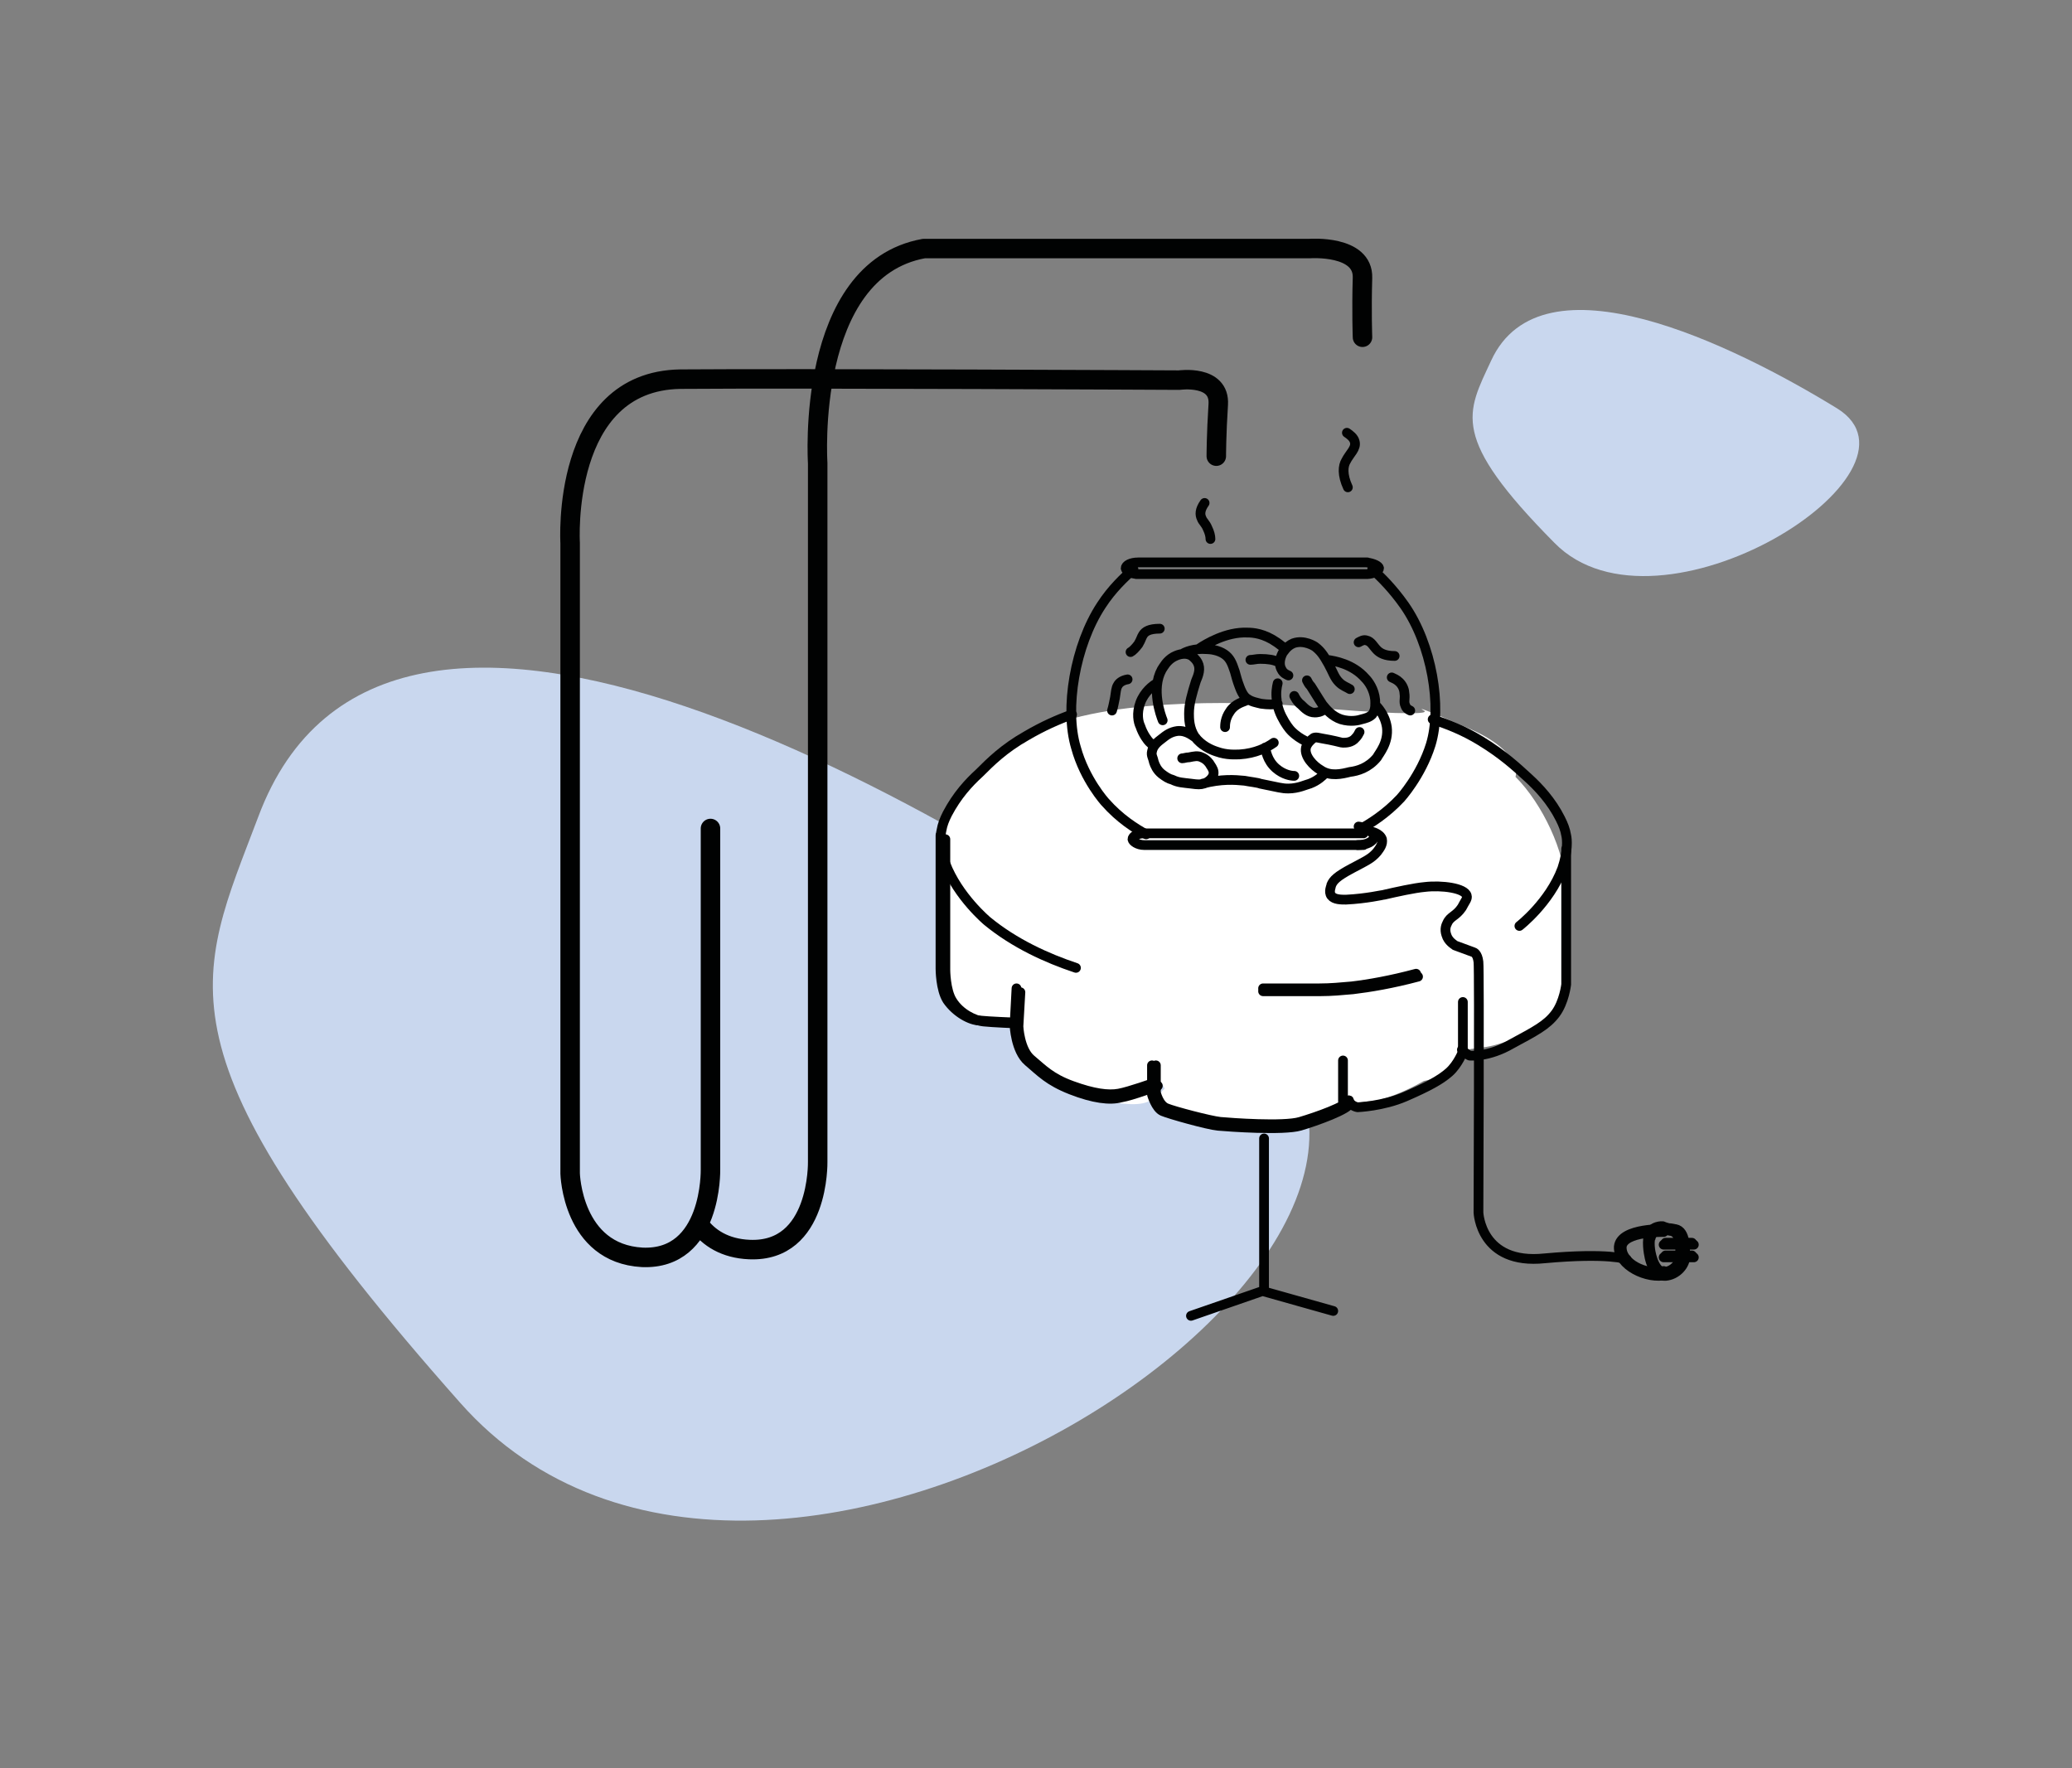 <?xml version="1.0" encoding="utf-8"?>
<!-- Generator: Adobe Illustrator 24.3.0, SVG Export Plug-In . SVG Version: 6.00 Build 0)  -->
<svg version="1.1" id="Calque_1" xmlns="http://www.w3.org/2000/svg" xmlns:xlink="http://www.w3.org/1999/xlink" x="0px" y="0px"
	 viewBox="0 0 212.6 181.4" style="enable-background:new 0 0 212.6 181.4;" xml:space="preserve">
<rect x="0" y="0" width="212.6" height="181.4" fill="#808080" stroke="none"/>
<style type="text/css">
	.st0{opacity:0.8;fill:#DBE7DB;}
	.st1{fill:none;stroke:#FFFFFF;stroke-linecap:round;stroke-linejoin:round;stroke-miterlimit:10;}
	.st2{fill:#FFFFFF;stroke:#FFFFFF;stroke-width:0;stroke-miterlimit:10;}
	.st3{fill:none;stroke:#FFFFFF;stroke-width:2;stroke-linecap:round;stroke-miterlimit:10;}
	.st4{fill:none;stroke:#FFFFFF;stroke-linecap:round;stroke-miterlimit:10;}
	.st5{fill:#010202;stroke:#FFFFFF;stroke-width:0;stroke-miterlimit:10;}
	.st6{fill:#FFFFFF;}
	.st7{fill:none;stroke:#010202;stroke-linecap:round;stroke-linejoin:round;stroke-miterlimit:10;}
	.st8{fill:none;stroke:#010202;stroke-miterlimit:10;}
	.st9{fill:none;stroke:#010202;stroke-width:2;stroke-linecap:round;stroke-linejoin:round;stroke-miterlimit:10;}
	.st10{fill-rule:evenodd;clip-rule:evenodd;fill:#E5CCE3;}
	.st11{fill-rule:evenodd;clip-rule:evenodd;fill:#FFFFFF;}
	
		.st12{fill-rule:evenodd;clip-rule:evenodd;fill:none;stroke:#010202;stroke-linecap:round;stroke-linejoin:round;stroke-miterlimit:10;}
	.st13{fill:#C9D7EE;}
</style>
<g>
	<path class="st0" d="M533.9,139.6c-13.9-10.6,10.2-29.7,25-39.3s27,31.2,5.6,39.3C543.1,147.8,540.5,144.6,533.9,139.6"/>
	<path class="st0" d="M454,40.8c28.4,13.8,71.4,12.2,63.5,26.3c-7.9,14.1-37.4,26.4-21.1,39.5c16.2,13.1,5.6,29.2-28.2,28.2
		s-34.4,26.5-41.8-6.4S444.6,36.2,454,40.8"/>
</g>
<g>
	<polygon class="st1" points="-313.4,51.8 -309,49.3 -306.8,53.8 -311.1,56.1 	"/>
	<path class="st1" d="M-309,49.3l4.7-8.5c0,0-1.9,11.4,6.1,12.1l-8.7,0.9"/>
	<path class="st1" d="M-304.2,40.8c0,0,8,2.5,6.1,12.1"/>
	<path class="st2" d="M-303.8,46.8c0,0,1.2,4.3,1.7,3.4c1.8-3.1-1.8-3.7-1.8-3.7"/>
	<path class="st1" d="M-303.8,46.8c0,0,1.2,4.3,1.7,3.4c1.8-3.1-1.8-3.7-1.8-3.7"/>
	<line class="st1" x1="-292.8" y1="39.7" x2="-288.3" y2="36"/>
	<line class="st1" x1="-291.1" y1="45" x2="-285.4" y2="44.4"/>
	<line class="st1" x1="-291.8" y1="49.9" x2="-284.7" y2="51.7"/>
	<path class="st3" d="M-326.9,95.2v17.1c0,0,0.1,4.6-3.9,4.4c-4.1-0.2-4.2-4.2-4.2-4.2V77.7c0,0-0.2-7.6-3.4-7.6
		c-3.2,0-5.5,3.5-5.3,7.2c0.2,3.7,0,13.9,0,13.9s1,2.1,2.6,3"/>
	<path class="st3" d="M-326.9,95.2v17.3c0,0,0.1,4,4.2,4.2c4.1,0.2,3.9-4.4,3.9-4.4v-35c0,0-0.7-9.7,6.2-10.8l7.1-2.1
		c0,0,7.6-1.8,2.4-5.2c-5.2-3.4-5.8-3.9-5.8-3.9"/>
	<path class="st4" d="M-196.8,137.4V153c0,0-0.1,4.2,3.6,4c3.7-0.2,3.8-3.8,3.8-3.8v-31.8c0,0,0.2-6.9,3.1-6.9c2.9,0,5,3.2,4.9,6.6
		c-0.2,3.4,0,12.7,0,12.7s-0.9,1.9-2.4,2.7"/>
	<path class="st4" d="M-196.8,137.4v15.8c0,0-0.1,3.7-3.8,3.8c-3.7,0.2-3.6-4-3.6-4v-32c0,0,0.7-8.8-5.6-9.8c0,0-15.2-3.6-8.8-9.9
		l6.4-6.4"/>
	
		<rect x="-159.4" y="50.4" transform="matrix(0.166 -0.986 0.986 0.166 -186.522 -101.871)" class="st1" width="11.8" height="18"/>
	
		<rect x="-159.1" y="56.3" transform="matrix(0.166 -0.986 0.986 0.166 -186.505 -101.882)" class="st2" width="11.2" height="6.2"/>
	
		<rect x="-159.1" y="56.3" transform="matrix(0.166 -0.986 0.986 0.166 -186.505 -101.882)" class="st1" width="11.2" height="6.2"/>
	
		<rect x="-166.4" y="6.4" transform="matrix(0.978 -0.211 0.211 0.978 -5.48 -34.195)" class="st1" width="6.8" height="4.5"/>
	
		<rect x="-166.2" y="8.6" transform="matrix(0.978 -0.211 0.211 0.978 -5.699 -34.102)" class="st2" width="6.8" height="2.2"/>
	
		<rect x="-166.2" y="8.6" transform="matrix(0.978 -0.211 0.211 0.978 -5.699 -34.102)" class="st1" width="6.8" height="2.2"/>
	
		<rect x="-220.1" y="45.9" transform="matrix(0.312 -0.95 0.95 0.312 -200.115 -164.183)" class="st1" width="13.4" height="20.4"/>
	
		<rect x="-215.7" y="45.9" transform="matrix(0.312 -0.95 0.95 0.312 -200.139 -164.185)" class="st2" width="4.6" height="20.4"/>
	
		<rect x="-215.7" y="45.9" transform="matrix(0.312 -0.95 0.95 0.312 -200.139 -164.185)" class="st1" width="4.6" height="20.4"/>
	
		<rect x="-197.8" y="10" transform="matrix(0.39 -0.921 0.921 0.39 -133.085 -168.688)" class="st1" width="8" height="12.2"/>
	
		<rect x="-193.8" y="15.7" transform="matrix(0.39 -0.921 0.921 0.39 -132.205 -164.204)" class="st2" width="7.6" height="3.9"/>
	
		<rect x="-193.8" y="15.7" transform="matrix(0.39 -0.921 0.921 0.39 -132.205 -164.204)" class="st1" width="7.6" height="3.9"/>
	
		<rect x="-201.3" y="12.6" transform="matrix(0.39 -0.921 0.921 0.39 -133.856 -172.972)" class="st2" width="7.6" height="3.9"/>
	
		<rect x="-201.3" y="12.6" transform="matrix(0.39 -0.921 0.921 0.39 -133.856 -172.972)" class="st1" width="7.6" height="3.9"/>
	
		<rect x="-234.5" y="75.9" transform="matrix(0.992 -0.128 0.128 0.992 -12.439 -28.066)" class="st1" width="20.4" height="13.4"/>
	
		<rect x="-235.1" y="76" transform="matrix(0.992 -0.128 0.128 0.992 -11.846 -28.174)" class="st2" width="20.4" height="4.1"/>
	
		<rect x="-235.1" y="76" transform="matrix(0.992 -0.128 0.128 0.992 -11.846 -28.174)" class="st1" width="20.4" height="4.1"/>
	
		<rect x="-233.9" y="85.1" transform="matrix(0.992 -0.128 0.128 0.992 -13.021 -27.957)" class="st2" width="20.4" height="4.2"/>
	
		<rect x="-233.9" y="85.1" transform="matrix(0.992 -0.128 0.128 0.992 -13.021 -27.957)" class="st1" width="20.4" height="4.2"/>
	<rect x="-270.9" y="119.1" class="st1" width="20.4" height="13.4"/>
	<rect x="-260.7" y="119.4" class="st2" width="9.8" height="12.7"/>
	<rect x="-260.7" y="119.4" class="st1" width="9.8" height="12.7"/>
	
		<rect x="-221.6" y="22.6" transform="matrix(0.995 -0.105 0.105 0.995 -4.052 -22.519)" class="st2" width="9.5" height="9.5"/>
	
		<rect x="-221.6" y="22.6" transform="matrix(0.995 -0.105 0.105 0.995 -4.052 -22.519)" class="st1" width="9.5" height="9.5"/>
	<polygon class="st2" points="-254.2,106.1 -237.1,105 -243.3,92.9 	"/>
	<polygon class="st1" points="-254.2,106.1 -237.1,105 -243.3,92.9 	"/>
	<line class="st5" x1="-213.4" y1="87.5" x2="-212.4" y2="94.9"/>
	<line class="st1" x1="-213.4" y1="87.5" x2="-212.4" y2="94.9"/>
	<line class="st5" x1="-211.7" y1="30.7" x2="-211.2" y2="35.5"/>
	<line class="st1" x1="-211.7" y1="30.7" x2="-211.2" y2="35.5"/>
	<path class="st4" d="M-162.3,106.4v12.2c0,0,0.1,3.2-3.7,3.1c-3.8-0.1-3.9-3-3.9-3V93.9c0,0-0.2-5.4-3.1-5.4s-5.1,2.5-4.9,5.1
		s0,9.9,0,9.9s0.9,1.5,2.4,2.1"/>
	<path class="st4" d="M-162.3,106.4v12.3c0,0,0.1,2.9,3.9,3c3.8,0.1,3.7-3.1,3.7-3.1V93.6c0,0-0.7-6.9,5.7-7.7c0,0,15.4-2.8,9-7.7
		l-6.5-4.9"/>
	<line class="st5" x1="-145.6" y1="66.7" x2="-146.7" y2="73.3"/>
	<line class="st1" x1="-145.6" y1="66.7" x2="-146.7" y2="73.3"/>
	<path class="st4" d="M-191.3,54.6v10.2c0,0-0.1,2.7,2,2.6c2.1-0.1,2.1-2.5,2.1-2.5V44.2c0,0,0.1-4.5,1.7-4.5c1.6,0,2.8,2.1,2.7,4.3
		c-0.1,2.2,0,8.2,0,8.2s-0.5,1.2-1.3,1.8"/>
	<path class="st4" d="M-191.3,54.6v10.3c0,0-0.1,2.4-2.3,2.5c-2.2,0.1-2.1-2.6-2.1-2.6V44c0,0-0.3-7.3-3.4-6.4L-206,40
		c-0.6,0.2-1.3,0.3-1.9,0.1c-0.8-0.2-1.7-0.7-2.2-2.1l-1.1-2.7"/>
	<line class="st5" x1="-250.5" y1="132.1" x2="-250.5" y2="139.7"/>
	<line class="st1" x1="-250.5" y1="132.1" x2="-250.5" y2="139.7"/>
	<path class="st4" d="M-223.2,153.4v9.3c0,0-0.1,2.5,3.4,2.4c3.5-0.1,3.6-2.3,3.6-2.3v-19c0,0,0.2-4.1,2.9-4.1
		c2.7,0,4.8,1.9,4.6,3.9c-0.2,2,0,7.6,0,7.6s-0.9,1.1-2.2,1.6"/>
	<path class="st4" d="M-223.2,153.4v9.4c0,0-0.1,2.2-3.6,2.3c-3.5,0.1-3.4-2.4-3.4-2.4l0-19.1c0,0,0.2-1.4-0.5-2.8
		c-1-2.1-5.3-2.8-7.7-1.2l-6,3.9c-0.9,0.6-1.9,1-3.1,1.2c-1.4,0.3-3,0.3-3-1.2V140"/>
	<line class="st5" x1="-205.8" y1="65.6" x2="-208.2" y2="72.8"/>
	<line class="st1" x1="-205.8" y1="65.6" x2="-208.2" y2="72.8"/>
	<line class="st5" x1="-159.2" y1="10.3" x2="-158.5" y2="13.5"/>
	<line class="st1" x1="-159.2" y1="10.3" x2="-158.5" y2="13.5"/>
	<path class="st4" d="M-171.4,26v6.7c0,0,0,1.8-1.3,1.7c-1.4-0.1-1.4-1.7-1.4-1.7V19c0,0-0.1-3-1.1-3s-1.8,1.4-1.8,2.8
		c0.1,1.5,0,5.5,0,5.5s0.3,0.8,0.9,1.2"/>
	<path class="st4" d="M-171.4,26v6.8c0,0,0,1.6,1.5,1.7c1.5,0.1,1.4-1.7,1.4-1.7V18.9c0,0,0.2-4.9,2.2-4.2l4.6,1.6
		c0.4,0.1,0.9,0.2,1.3,0.1c0.5-0.1,1.1-0.5,1.5-1.4l0.7-1.8"/>
	<line class="st5" x1="-189.8" y1="22.1" x2="-191.5" y2="26.3"/>
	<line class="st1" x1="-189.8" y1="22.1" x2="-191.5" y2="26.3"/>
	<line class="st5" x1="-237.1" y1="104.8" x2="-233.6" y2="111.6"/>
	<line class="st1" x1="-237.1" y1="104.8" x2="-233.6" y2="111.6"/>
	
		<rect x="-198.1" y="75.5" transform="matrix(0.211 -0.978 0.978 0.211 -234.153 -121.592)" class="st1" width="11.5" height="17.5"/>
	
		<rect x="-194.7" y="73" transform="matrix(0.211 -0.978 0.978 0.211 -231.334 -123.02)" class="st2" width="5.7" height="17.5"/>
	
		<rect x="-194.7" y="73" transform="matrix(0.211 -0.978 0.978 0.211 -231.334 -123.02)" class="st1" width="5.7" height="17.5"/>
	<line class="st5" x1="-201.8" y1="86.2" x2="-203.5" y2="94.5"/>
	<line class="st1" x1="-201.8" y1="86.2" x2="-203.5" y2="94.5"/>
	
		<rect x="-159.5" y="33.5" transform="matrix(0.211 -0.978 0.978 0.211 -161.149 -121.661)" class="st1" width="7.2" height="11"/>
	
		<rect x="-161.9" y="35.8" transform="matrix(0.211 -0.978 0.978 0.211 -162.653 -124.626)" class="st2" width="6.8" height="5.3"/>
	
		<rect x="-161.9" y="35.8" transform="matrix(0.211 -0.978 0.978 0.211 -162.653 -124.626)" class="st1" width="6.8" height="5.3"/>
	<line class="st5" x1="-162" y1="41.2" x2="-162.9" y2="45.1"/>
	<line class="st1" x1="-162" y1="41.2" x2="-162.9" y2="45.1"/>
	<rect x="-260.9" y="151.2" class="st2" width="5" height="6.5"/>
	<rect x="-260.9" y="151.2" class="st1" width="5" height="6.5"/>
	<path class="st1" d="M-256.4,170c-0.1-0.3,0.4,3.3,0,4.8c-0.1,0.5-0.8,0.8-1.2,0.9c-0.4,0-0.7,0-1.1-0.3c-0.9-0.5-0.7-3-0.7-5.2
		l-0.3-5.4c-0.1-2.6-3.3-2.4-3.3-2.4s-4.1,0.1-5.6,0c-1.5-0.1-1.3-1.7-1.3-1.7v-3.9c0-1.2,2.2-1.1,2.2-1.1s1.7,0.1,3.1,0
		c0,0,0,0,0,0c0.9-0.1,1.5-0.9,1.4-1.8c0-0.4,0-0.9,0.1-1.5c0.1-1.3,2.7-1.2,2.7-1.2h4.5c1.5,0,1.8,2.7,1.9,3.4
		c0,0.2,0.1,0.4,0.1,0.5c0.3,1,1.9,5.4,7.4,5.4c2.2,0,5,2,5.6,4.4c0.7,2.5,0.5,6.3,0.4,8.4c0,0.7-0.1,1.1-0.2,1.5
		c-0.1,0.4-0.5,0.7-1,0.8c-0.4,0-0.8,0-1.3-0.1c-1-0.3-0.7-2.9-0.7-5.1c0-2.2-2.6-1.9-2.6-1.9h-8.4
		C-256.6,168.5-256.4,170-256.4,170"/>
	<path class="st1" d="M-241.9,163.2c0,0,2.7-0.9,2.3-2c-0.4-1.1-2.1-3.3-1-4.1"/>
</g>
<g>
	<path class="st6" d="M486.7,96.6l-5.5,0.5c-3.4-2.3-8.1-5.2-8.1-5.2s-1.3-1-1.9,0.1c-0.3,0.5-0.4,3.2-0.5,6.1h0l-18.1,1.8l28.4,27
		l40.2-4.2L486.7,96.6z"/>
	<path class="st7" d="M515.1,118.3h7.9c3.3,0,3.4-4,3.4-4l0-12.7l0-6.6c0,0,0.3-2.3,2.4-2.4c2.2-0.1,3,1.8,3.1,2.5
		c0.1,0.7,0.7,4.6,0.2,11.5c-0.1,1.3-1.6,2.1-2.7,1.5c-0.6-0.3-1.3-0.7-2.1-1.3c-3.8-3-12-9-13.7-9.4c-1.3-0.3-2.6,1.2-2.6,1.2"/>
	<path class="st7" d="M501.7,124.8l0,6.1c0,0-0.2,3.9,2.6,3.7c2.8-0.2,2.3-4,2.3-4s0-3.3,0-6.3"/>
	<path class="st7" d="M511.6,111.6c0,0-2.3,0-5.2,0.1"/>
	<path class="st7" d="M500.8,107.4c0,0,9-0.2,10.4-0.1c1.4,0.1,1.3-3.3,1.3-3.3l0-6.9l0-4.5c0-1.1,0.1-2.3-0.6-3.1
		c-0.5-0.6-1.8-1-2.6-0.3c-0.4,0.4-0.8,0.9-1.1,2.7c-1,5.6-0.9,9.3-0.9,9.3s0.1,2,1.7,1.8l16.2-3.2c0,0,4.9-1.2,4.9,2.2"/>
	<path class="st7" d="M501.5,129.4c0,0-2,0.6-3.4,0c-1.8-0.7-1.7-4.1-1.7-4.1"/>
	<polyline class="st7" points="470.6,98.2 452.6,100 480.9,127 521.1,122.8 486.7,96.6 	"/>
	<line class="st7" x1="486.7" y1="96.6" x2="481.2" y2="97.2"/>
	<path class="st7" d="M486.2,106.4l12.9,8.2c0.6,0.4,1.1,0.9,1.4,1.5c0.4,0.8,0.5,1.7-1.3,1.8l-13,2.1l-0.7-1l-15-12.8"/>
	<path class="st7" d="M486.2,119.9v-16.3c0,0,0.2-2.8-1.9-4.3c-2.1-1.5-11.3-7.4-11.3-7.4s-1.3-1-1.9,0.1
		c-0.6,1.2-0.7,14.3-0.7,14.3"/>
	<line class="st8" x1="470.5" y1="106.3" x2="486.2" y2="119.9"/>
	<line class="st7" x1="470.5" y1="106.3" x2="486.2" y2="119.9"/>
	<path class="st9" d="M544.7,104.6V115l0,13.3c0,0-0.2,3.9,2.6,3.7c2.8-0.2,2.3-4,2.3-4s0.1-9.6,0.1-11.2V86.2c0,0-0.2-8.6-6-7.5
		L505.5,86c0,0-5.1,0.1-5.2,5.9c-0.1,5.8,0,1.8,0,1.8"/>
	<path class="st9" d="M544.4,126.7c0,0-2,0.6-3.4,0c-1.8-0.7-1.7-4.1-1.7-4.1v-8.7l0.4-26.9v-7.6c0-1.7-0.6-3.4-1.8-4.6
		c-1.7-1.9-4.9-3.8-10.7-2.7l-38.2,7.3c0,0-5.1,0.1-5.2,5.9c-0.1,5.8,0,1.8,0,1.8"/>
	<path class="st7" d="M480.5,40v12.6c0,0,0,0,0,0l-8.4,5.9c0,0,0,0.1,0,0.1h16.1c0.1,0,0.1-0.1,0-0.1l-7.7-5.9"/>
	<path class="st7" d="M482.4,58.5c0,0-1.6,4.5-4.4,0"/>
	<polygon class="st7" points="428.7,141.4 436.2,141.4 439,134.8 426.4,134.8 	"/>
	<polyline class="st7" points="425.9,134.8 425.9,130 439.6,130 439.6,134.6 	"/>
	<line class="st7" x1="432.7" y1="128.4" x2="432.7" y2="119.2"/>
	<path class="st7" d="M431.3,118.5c2.6,1.1,5.4,0.7,6.5-0.4c1.3-1.4,0.7-4.4-2.8-5.9"/>
	<path class="st7" d="M432,119.3c-2.8,0.7-5.1,0.7-5.4,0c-0.3-0.9,1.6-2.9,5.1-4.8"/>
	<path class="st7" d="M436.6,113c1.6-4.1,0.4-6.2-1.2-5.7c-1.4,0.4-3.5,2.6-5,5.2"/>
	<path class="st7" d="M431.6,110.5c-3.5-2.1-6.9-1.7-7.6-0.3c-0.7,1.4,1,4.6,4.8,6.2"/>
</g>
<g>
	<path class="st10" d="M631.8,148.9c-24.6-29.9,7.1-15.9,19.1-32.4c12-16.5,53.5-42.6,88.1-5.1c34.6,37.5,9.8,55.5-25.8,46.5
		C677.6,148.9,656.4,178.8,631.8,148.9z"/>
	<path class="st7" d="M657.5,134h6.6v-2.7h-6.6V134z"/>
	<path class="st7" d="M664.1,131.2l4.2-3.1v3.1l-4.1,2.7"/>
	<path class="st7" d="M657.5,130.8l5.2-2.9h6.2"/>
	<path class="st7" d="M663.1,130l1-4.2"/>
	<path class="st7" d="M663.8,124.7L663.8,124.7"/>
	<path class="st9" d="M691.7,136.2v11.7c0,0-0.1,3.1,2.7,3c2.8-0.1,2.9-2.9,2.9-2.9v-23.9c0,0,0.1-5.2,2.3-5.2
		c2.2,0,3.8,2.4,3.7,4.9c-0.1,2.6,0,9.5,0,9.5s-0.7,1.4-1.8,2"/>
	<path class="st9" d="M691.7,136.2v11.9c0,0-0.1,2.8-2.9,2.9c-2.8,0.1-2.7-3-2.7-3v-24c0,0,0.5-6.6-4.2-7.4h-15.4c0,0-2-0.2-1.9,1
		c0,1.2,0,3.7,0,3.7"/>
	<path class="st11" d="M752.9,109H625.6c-0.1,0-0.2,0-0.4,0c-0.9,0.1-4.9,0.3-4.9-5.5V25.4c0-0.1-0.1-0.3,0-0.4
		c0.3-1.1-0.5-6.1,3.8-6.1h128.9c0,0,5.5-0.1,5.5,5v80.3c0,0.2,0,0.4,0,0.5C758.2,105.7,757.2,109,752.9,109z"/>
	<path class="st12" d="M752.9,109H625.6c-0.1,0-0.2,0-0.4,0c-0.9,0.1-4.9,0.3-4.9-5.5V25.4c0-0.1-0.1-0.3,0-0.4
		c0.3-1.1-0.5-6.1,3.8-6.1h128.9c0,0,5.5-0.1,5.5,5v80.3c0,0.2,0,0.4,0,0.5C758.2,105.7,757.2,109,752.9,109z"/>
	<path class="st7" d="M749.3,105.4H629.6c-0.1,0-0.2,0-0.3,0c-0.8,0.1-4.7,0.3-4.7-5V28.5c0-0.1-0.1-0.2,0-0.4
		c0.2-1-0.5-5.6,3.6-5.6h121.1c0,0,5.2-0.1,5.2,4.6v73.8c0,0.2,0,0.3,0,0.5C754.3,102.4,753.3,105.4,749.3,105.4z"/>
	<path class="st7" d="M730.4,86.5h-2.3v1.6h-1.4c0,0-3,0-2.2-1.6c0.8-1.6,1.9-2.2,1.9-2.2"/>
	<path class="st7" d="M723.1,85.4L723.1,85.4"/>
	<path class="st7" d="M718.7,86.2c0,0,0.2,3-2,2.7"/>
	<path class="st7" d="M717.3,87.5c0,0-1.2-1.9-1.8,0.7"/>
	<path class="st7" d="M727.8,69.8l-1.4,2.8l-3.4-1.7"/>
	<path class="st7" d="M719.8,76.8c-3,0.2-2.6,1.8-2.6,1.8l2.6,1V83"/>
	<path class="st7" d="M721,77.6c0,0,0,1.9,1,2.3"/>
	<path class="st7" d="M728.4,95.2c0,0,1.2,1,0,1.7"/>
	<path class="st7" d="M730.6,96.9c0,0-2.2,1.3-1.3,1.8"/>
	<path class="st7" d="M730.6,95.2l2.2-2"/>
	<path class="st7" d="M730.9,75.7l-0.8,2.8L732,79c0,0,4.6-0.9,2.3-2.4C731.9,75.2,730.9,75.7,730.9,75.7z"/>
	<path class="st7" d="M703.7,74.9c0.5,1.5,3.2-0.8,3.2-0.8l1.5,4c0,0-5.7-2.3-5.3,0"/>
	<path class="st7" d="M714.2,68.8c0,0,1.2,3.2,0,2.9"/>
	<path class="st7" d="M713.2,65.1v8.2"/>
	<path class="st7" d="M711.3,65.1c0,2.8-0.5,3.7,0.7,4.1"/>
	<path class="st7" d="M708,57.8l0.5,2.2h-2.8l2.3,2.7"/>
	<path class="st7" d="M710,84.3c-2.2,0.6-5,0.8-2.3,1.9C710.3,87.2,710,84.3,710,84.3z"/>
	<path class="st7" d="M711.2,83.1c0,0-3.2-2.2-1.2-2.2C712,80.9,711.2,83.1,711.2,83.1z"/>
	<path class="st7" d="M745.8,87.4l0.4,1.1c0,0,2.7-0.1,2.8-1.1c0.1-1.1-0.8-2.8-0.8-2.8c0,0-0.6-2.3-2.3-0.9c-0.2,0.2-0.3,0.5,0,1.3
		c0.7,2.1,1.9,4.8,1.9,4.8l-1.9,0.7"/>
	<path class="st7" d="M700,61.6l-1.5,1.6c0,0-5.2-3.7-3.2-4c2-0.3,3.2,0,3.2,0l-3.7,4.7"/>
	<path class="st7" d="M699.1,67.1l-1.7,1.6l3,1.6c0,0,0.5-5.7,2.7-3.2"/>
	<path class="st7" d="M746.2,96.4c0,0-2.9-3.2-3.1-1c-0.2,2.2,2.3,3.5,2.3,3.5s0,1.9-2.8,0.7c-2.8-1.2-0.9-3.5-0.9-3.5"/>
	<path class="st7" d="M718.7,94.2l-3.2,1"/>
	<path class="st7" d="M718.7,96l-3.2,0.8"/>
	<path class="st7" d="M718.7,97.8l-3.2,0.9"/>
	<path class="st7" d="M700.6,89.4l2.5,5.2l1.3-4.3"/>
	<path class="st7" d="M701.6,88.1l-2.2,3.8"/>
	<path class="st7" d="M693.7,75.4l3.3,1l-2.3,4.1"/>
	<path class="st7" d="M692.7,75.4c0,0-1.7,4.2,0,5.1"/>
	<path class="st7" d="M641.3,37l-1.7,4"/>
	<path class="st7" d="M645.7,39l-1.3,3.8"/>
	<path class="st7" d="M637.9,38.1l8.8,2.8"/>
	<path class="st7" d="M689.5,40.1l2.6,0.9"/>
	<path class="st7" d="M689.4,38.6c0,0,4.7-1.2,4.6,1.4"/>
	<path class="st7" d="M687.8,42c0,0,1.9,1.2,3.9,0"/>
	<path class="st7" d="M693.5,41.7L693.5,41.7"/>
	<path class="st7" d="M725.4,69.8L725.4,69.8"/>
	<path class="st7" d="M712.2,84.8L712.2,84.8"/>
	<path class="st7" d="M747.1,62.2c0,0-4.5,0.3-4.1-0.8"/>
	<path class="st7" d="M726.7,51.8l-0.7,2.5"/>
	<path class="st7" d="M726.6,55.7L726.6,55.7"/>
	<path class="st7" d="M724.5,53.9L724.5,53.9"/>
	<path class="st7" d="M716.9,40.3c1.7,3.8-2,4.5-2,4.5l1.2,2.4"/>
	<path class="st7" d="M719.4,43.8l-4.3-2.2"/>
	<path class="st7" d="M714.7,43.5l-3-1.9"/>
	<path class="st7" d="M679.6,41.9c0,0-3.2,2-1.5,2.4"/>
	<path class="st7" d="M681.2,40.9l1.1,3.4h-2.7l-2.8-3.4"/>
	<path class="st7" d="M628.1,56.8c1.2,1.1,4.4-0.3,4.5-0.5c0.4-0.8,0.4-1.8,0-2.6l5.3,2.5l-4.9,0.7"/>
	<path class="st7" d="M629.9,55.1c0.4,1.4,0.8,2.9,1.2,4.3"/>
	<path class="st7" d="M642.1,58.5c0,0-1.6,3.1-0.4,3.4"/>
	<path class="st7" d="M638.9,60.5c0,0-0.2,4.2,1,3.5"/>
	<path class="st7" d="M637.3,64.4c0,0-1.4,1.7,1,1.7"/>
	<path class="st7" d="M647.7,56.9l2.7,0.8l-2.7,2.6"/>
	<path class="st7" d="M647.7,61.7l2.7-1.3l1.2,2.4"/>
	<path class="st7" d="M671.7,60.1l-1.5,3.2l2.5,1.3"/>
	<path class="st7" d="M674.5,60.8l-0.9,1.9l1.7,0.8"/>
	<path class="st7" d="M653.5,66.6l-1.2,4.3l6.7-2.2"/>
	<path class="st7" d="M653,67.7l4,4.7c0,0-2.2,0.5-2.8-0.5"/>
	<path class="st7" d="M667.1,72.6c0,0-1.8,0.6-0.9,1.7c0.8,1.1,2.3,0.9,2.1-0.3c-0.3-1.3-1.1-4.1-1.1-4.1s-4.4,0-2.2,1.4
		c2.2,1.4,3.4,0.4,3.4,0.4s1.4-3.9,1.9-1.8"/>
	<path class="st7" d="M634.6,72c0,0-1.8,1.6-0.5,1.8c1.3,0.2,1.5-1.8,1.5-1.8s1.2,1.5,0.5,2.5c-0.7,1-2.9,0-2.9,0s-1.6-1.2-0.4-1.9
		C633.8,71.8,634.6,72,634.6,72z"/>
	<path class="st7" d="M646.2,73.3c0,0,1.9,0.7,0.7,1.4"/>
	<path class="st7" d="M644.2,69c0,0-1.8,7.4,1.9,6.4"/>
	<path class="st7" d="M645.9,70.3c0,0-2.1,5.2-4.3,3.8"/>
	<path class="st7" d="M646.3,69.2c0,0-3.1,2.6-4.8,1.2"/>
	<path class="st7" d="M641.1,48.3c0,0,1.6,4,3,2.2c1.3-1.8-0.8-2.7-0.8-2.7"/>
	<path class="st7" d="M648.2,48.2c0,0-6.8-1.8-6.6,6"/>
	<path class="st7" d="M633.3,58.8L633.3,58.8"/>
	<path class="st7" d="M675.6,62L675.6,62"/>
	<path class="st7" d="M683.6,62.8v3.7"/>
	<path class="st7" d="M687.3,64.5l-5.4,0.2l1.7,5.2"/>
	<path class="st7" d="M669.5,31.5c0.8,2.3,2.5,1.5,2.5,1.5s1.8-3.7,2.8-1.5"/>
	<path class="st7" d="M671.2,34.4l4.2-1.4"/>
	<path class="st7" d="M659,56.6c0,0-0.4,1,1.4,1.7"/>
	<path class="st7" d="M664.6,54c0,0,0.5,1.8-1.6,2.7"/>
	<path class="st7" d="M660.4,53.1l2.5,5.2"/>
	<path class="st7" d="M648.5,82.5l3,1.7"/>
	<path class="st7" d="M652.3,82.8c0,0-0.3-4.3-2.8-2.1"/>
	<path class="st7" d="M633.7,83.8c-0.6,1.8,4.4,2.3,4.4,2.3l0.8-3.6l-2,2.6"/>
	<path class="st7" d="M624.2,66.8h2.2l1.9-3.7"/>
	<path class="st7" d="M628.3,66.8l1.9-3"/>
	<path class="st7" d="M626.2,63.1c2.7,2.7,4.9,6.6,6.2,4.4"/>
	<path class="st7" d="M633.8,43.3c0,0-3.4,2.4-4-0.2"/>
	<path class="st7" d="M631.5,39.9c0,0-4.9,7.9-0.8,7.2"/>
	<path class="st7" d="M633.1,40.7c0,0-5.4,5-6.2,3"/>
	<path class="st7" d="M705.2,48.6c0,0-0.9,2.9-2.5,1.1"/>
	<path class="st7" d="M704.7,46.5L704.7,46.5"/>
	<path class="st7" d="M640.6,84.3L640.6,84.3"/>
	<path class="st7" d="M664.4,83.3c0,0,0.3,4-1.3,3.7"/>
	<path class="st7" d="M663,83.9l-2.2,2.9"/>
	<path class="st7" d="M661.7,88.1l-1,1.7"/>
	<path class="st7" d="M664.2,88.9l0.9,1.7"/>
	<path class="st7" d="M733.5,86.5l3.3,3.7"/>
	<path class="st7" d="M740.1,84.5l-5,3.9"/>
	<path class="st7" d="M736.1,85l4,2.6c0,0,0.9,1.6-0.9,2.5"/>
	<path class="st7" d="M660,41.9l1.7-3.7l-3.1,1.6l5,2.2c0,0-4.3,2.1-3.3,3.3"/>
</g>
<g>
	<path class="st13" d="M26.5,83.8C39.6,48.7,96.7,82,127.4,104c30.7,22-48.3,76-80.2,39.9C15.2,107.8,20.2,100.5,26.5,83.8"/>
	<path class="st13" d="M153,37c5.2-11.3,24.9-1.6,35.5,4.9c10.5,6.5-18.3,24.7-29,13.8C148.7,44.8,150.5,42.4,153,37"/>
	<path class="st6" d="M110.1,73.7c-4.4,1.2-12.8,6-13.7,12s0,14.5,0.9,16.2s5.1,3.4,6.8,3.4s-0.9,4.4,6.8,6.9
		c7.7,2.5,7.7-0.1,7.7-0.1c0-1.4,0.4-1.6,0.9-0.4c0,0-1.7,1.3,0.9,2.1s11.1,2.6,14.5,0.9s5.6-1.7,5.6-1.7c1.2,0,3.7-1,5.6-2.1
		c0,0,2.6-0.4,3.4-2.1c0.9-1.7,1.7-0.9,4.3-1.7c2.6-0.9,6.8-1.7,6.8-6V90.8c0-3.3-2.3-8.3-5.1-11.1c0,0,0.9-2.6-5.1-5.1
		c-6-2.6-4.3-1.7-4.3-1.7c0.9,0.5-4.6,0.3-12.4-0.4C133.6,72.4,119.5,71.2,110.1,73.7"/>
	<path class="st7" d="M137.8,108.8v4.2 M139.5,85.1c1.1-0.6,2.7-1.6,4.2-3.2c0,0,2.1-2.3,3.1-5.5c1.2-3.9,0.1-10.3-2.7-14.3
		c-1.2-1.7-2.4-2.9-3.3-3.7"/>
	<path class="st7" d="M118.6,109.3v2.8c0,0,0.3,1.3,1.1,1.6c0.7,0.3,4.5,1.3,5.5,1.4c1.1,0.1,6.5,0.5,8.2,0c1.7-0.5,4.8-1.6,5-2.2"
		/>
	<path class="st7" d="M150.1,102.8v5.1c0,0-0.5,1.3-1.4,2.1c-0.9,0.8-2.2,1.5-4.5,2.5c-2.3,1-4.9,1.1-4.9,1.1s-0.7-0.1-0.9-0.7
		 M118.2,109.3v3c0,0,0.4,1.4,1.1,1.7c0.7,0.3,4.6,1.4,5.7,1.5c1.1,0.1,6.7,0.5,8.4,0c1.7-0.5,5-1.7,5.1-2.3"/>
	<path class="st7" d="M104.7,101.8l-0.2,3.5c0,0,0.1,2.4,1.3,3.4c1.2,1,2,1.9,4.2,2.7c2.2,0.8,3.7,1,4.8,0.8
		c1.1-0.2,3.6-1.1,3.6-1.1"/>
	<path class="st7" d="M104.3,101.4l-0.2,3.8c0,0,0.1,2.6,1.4,3.7c1.3,1.1,2.1,2,4.4,2.9c2.3,0.9,4,1.1,5.1,0.8
		c1.2-0.2,3.8-1.2,3.8-1.2"/>
	<path class="st7" d="M97,86.1v13.4c0,0,0,2.1,0.7,3.2c0.8,1.3,2.3,2,3.2,2.1c0.9,0.1,3.4,0.2,3.4,0.2"/>
	<path class="st7" d="M160.7,87.1v13.9c0,0-0.2,1.8-1.1,3c-0.9,1.2-2.1,1.8-4.5,3.1c-2.4,1.4-4.3,1.2-4.3,1.2s-0.3-0.1-0.8-0.6
		 M140.6,85.3c0.1,0,1,0.2,1.2,0.8c0.1,0.5-0.2,0.9-0.5,1.3c-0.6,0.7-1.1,0.9-2.6,1.7c-1.5,0.8-1.9,1.2-2.1,1.7c0,0.1-0.3,0.7,0,1.1
		c0.3,0.4,1,0.4,1.5,0.4c2.1-0.1,3.8-0.5,3.9-0.5c1.3-0.3,3.1-0.7,4.2-0.8c1.7-0.2,4.1,0.1,4.3,0.9c0.1,0.3-0.2,0.6-0.5,1.2
		c-0.6,0.9-1.2,0.9-1.5,1.6c-0.1,0.2-0.3,0.6-0.1,1.2c0.2,0.7,0.8,1,0.9,1.1l1.9,0.7c0,0,0.4,0.1,0.5,1c0.1,0.8,0,25.7,0,25.7
		s0.2,5.4,6.8,4.7c6.6-0.6,8.4,0.1,8.4,0.1 M96.5,85.7v13.7c0,0,0,2.1,0.7,3.2c0.9,1.3,2.4,2.1,3.3,2.1c0.9,0.1,3.5,0.2,3.5,0.2"/>
	<path class="st7" d="M117.6,85.6c-1.1-0.6-2.7-1.6-4.2-3.3c0,0-2.1-2.3-3-5.6c-1.2-4-0.1-10.5,2.6-14.6c1.1-1.7,2.4-2.9,3.3-3.7"/>
	<path class="st7" d="M132.8,79.6c-0.3,0-1.1-0.1-1.9-0.8c-0.9-0.8-1-1.8-1.1-2.1 M122.7,75.7c-0.2-0.1-0.9-0.8-1.9-0.7
		c-0.7,0.1-1.1,0.4-1.6,0.8c-0.4,0.3-0.9,0.7-1,1.3c-0.1,0.4,0.1,0.6,0.2,1.1c0.1,0.3,0.3,0.8,0.8,1.2c0.4,0.3,0.7,0.5,1.1,0.6
		c0.6,0.3,1.1,0.3,1.9,0.4c0.7,0.1,1,0.1,1.3,0c0.1,0,0.8-0.3,1-0.9c0.1-0.4-0.1-0.7-0.3-1c-0.1-0.2-0.4-0.6-0.9-0.8
		c-0.4-0.2-0.8-0.1-1.3,0c-0.3,0-0.5,0.1-0.7,0.1 M118.7,70.1c-0.4,0.2-1.3,0.9-1.7,2c-0.4,1.1-0.2,2,0,2.4c0.3,0.9,0.8,1.5,0.9,1.6
		c0.2,0.2,0.3,0.3,0.5,0.4 M131.1,67.9c-0.4-0.2-1-0.3-1.8-0.3c-0.4,0-0.7,0.1-1,0.1 M127.8,71.9c-0.2,0.1-1.1,0.3-1.6,1.1
		c-0.5,0.7-0.5,1.4-0.5,1.6 M131.1,70.1c-0.1,0.4-0.2,1-0.1,1.7c0,0.2,0.1,0.9,0.5,1.7c0.4,0.8,0.8,1.3,1,1.5c0.5,0.5,1,0.8,1.4,1
		 M121.3,67.1c0.3-0.2,1.2-0.6,2.5-0.5c0.4,0,1.2,0.1,1.8,0.5c0.6,0.4,0.8,0.9,1.1,1.8c0.2,0.7,0.2,0.8,0.5,1.6
		c0.3,0.8,0.6,1.1,0.8,1.2c0.4,0.3,1,0.4,1.4,0.5c0.7,0.1,1.3,0.1,1.7,0 M141.1,72.3c0.2,0.2,1,1,1.2,2.3c0.2,1.6-0.8,2.7-1,3.1
		c-0.9,1.1-2,1.4-2.8,1.5c-0.8,0.2-2,0.5-3-0.2c-0.7-0.4-1.7-1.4-1.5-2.3c0.1-0.4,0.5-0.8,0.8-1c0.3-0.1,0.4,0,1.6,0.2
		c1,0.2,1.2,0.3,1.4,0.3c0.3,0,0.9,0,1.3-0.5c0.2-0.2,0.3-0.4,0.4-0.6 M136,72.7c-0.5,0.4-0.9,0.4-1.1,0.4c-0.6,0-1-0.4-1.4-0.8
		c-0.4-0.3-0.6-0.7-0.7-0.9 M136.2,67.7c0.7,0.1,2.6,0.4,3.9,1.9c0.3,0.3,0.9,1.1,1,2.2c0,0.3,0.1,1-0.3,1.5
		c-0.3,0.3-0.7,0.4-1.1,0.5c-0.3,0.1-1.1,0.3-2.1,0c-0.9-0.3-1.5-1-1.9-1.5c-0.2-0.3-0.2-0.3-1.2-1.9c-0.2-0.2-0.3-0.4-0.4-0.6
		 M132.2,69.3c-0.2-0.1-0.5-0.2-0.7-0.6c-0.4-0.7,0-1.5,0.1-1.7c0.1-0.1,0.4-0.7,1.1-1c1.1-0.4,2.2,0.3,2.3,0.4
		c0.5,0.4,0.8,0.8,1.3,1.7c0.5,0.9,0.6,1.4,1.1,1.9c0.4,0.4,0.8,0.5,1.1,0.7 M119.3,73.9c-0.2-0.5-1.2-3.2-0.1-5.2
		c0.2-0.3,0.5-0.9,1.2-1.3c0.2-0.1,1.1-0.6,1.9-0.1c0.1,0.1,0.4,0.3,0.6,0.7c0.3,0.6,0.1,1.2-0.2,1.9c-0.4,1.3-0.7,2.3-0.7,3.3
		c0,0.5,0,1.5,0.6,2.4c0.7,0.9,1.6,1.3,2.2,1.5c1.1,0.4,2,0.3,2.4,0.3c1.6-0.1,2.8-0.7,3.5-1.2 M123.1,66.5c0.6-0.4,2.7-1.7,4.9-1.6
		c0.6,0,1.7,0.1,3,1c0.3,0.2,0.5,0.4,0.7,0.5 M123.4,80.4c1.9-0.5,3.3-0.4,4.3-0.3c0.5,0.1,1.4,0.2,1.6,0.3c2,0.4,2.2,0.5,2.9,0.5
		c1,0,1.8-0.4,2.2-0.5c0.8-0.3,1.3-0.8,1.5-1"/>
	<path class="st7" d="M115.7,69.7c-0.6,0.1-0.9,0.4-1,0.6c-0.2,0.3-0.2,0.7-0.3,1.3c-0.1,0.5-0.2,1-0.3,1.3 M143.1,67.3
		c-1,0-1.5-0.3-1.8-0.6c-0.4-0.4-0.6-0.9-1.1-1c-0.3-0.1-0.6,0.1-0.8,0.2 M142.8,69.5c0.2,0.1,0.5,0.2,0.8,0.5
		c0.4,0.4,0.5,0.9,0.5,1.1c0.1,0.6-0.1,0.9,0.1,1.3c0.1,0.3,0.3,0.4,0.5,0.5 M119,64.5c-1.1,0-1.5,0.3-1.7,0.6
		c-0.2,0.3-0.2,0.5-0.5,1c-0.3,0.4-0.6,0.7-0.8,0.8"/>
	<path class="st7" d="M140.3,57.7h-23.5 M140.2,58.9c0.8,0,1.3-0.4,1.3-0.6c0-0.2-0.5-0.5-1.3-0.6 M140.3,58.9h-23.7 M116.8,57.7
		c-0.8,0-1.3,0.3-1.3,0.6c0,0.2,0.5,0.6,1.3,0.6 M139.9,86.7h-22.5 M117.4,85.5c-0.7,0-1.2,0.3-1.2,0.6c0,0.2,0.5,0.6,1.2,0.6
		 M139.9,85.5h-22.5"/>
	<path class="st7" d="M145.3,99.9c-2.6,0.7-4.9,1.1-6.6,1.3c-1.1,0.1-2.2,0.2-3.3,0.2h-5.8"/>
	<path class="st7" d="M110.4,99.3c-3-1-6.3-2.5-9.1-4.8c0,0-3-2.5-4.3-5.9c-0.6-1.8-0.5-3-0.4-3.4c0.1-0.6,0.3-1.1,0.6-1.7
		c1-1.9,2.2-3.2,3.3-4.2c1.1-1.1,2.5-2.5,4.8-3.8c1.7-1,3.3-1.7,4.7-2.2 M147,73.8c1.5,0.5,3.1,1.1,4.9,2.2c2.3,1.4,3.7,2.7,4.9,3.8
		c1.1,1,2.4,2.4,3.3,4.2c0.3,0.6,0.5,1.1,0.6,1.7c0.1,0.4,0.2,1.6-0.4,3.4c-1.3,3.5-4.4,5.9-4.4,5.9 M145.5,100.2
		c-2.6,0.7-5,1.1-6.7,1.3c-1.1,0.1-2.2,0.2-3.3,0.2h-5.9"/>
	<path class="st7" d="M139.3,86.7c1,0,1.6-0.4,1.7-0.8c0-0.4-0.6-1-1.6-1.1"/>
	<path class="st7" d="M170.7,126.4c0,0-4.1-0.1-4.3,1.5c-0.1,1.7,2.5,3,4.3,2.5"/>
	<path class="st7" d="M171,126.1c0,0-4.7-0.2-4.9,1.8c-0.1,1.9,2.9,3.4,4.9,2.9"/>
	<path class="st7" d="M170.6,126.1c0,0-0.9-0.1-1.2,0.8c0,0.1-0.1,0.2-0.1,0.3c-0.1,0.9,0.2,1.8,0.2,1.8s0.4,1.6,1.3,1.5
		c0.9-0.1,1.6-0.9,1.6-1.6c0-0.8,0.1-2.4-0.9-2.6c-0.1,0-0.4-0.1-0.6-0.1C170.8,126.2,170.6,126.1,170.6,126.1"/>
	<path class="st7" d="M170.6,125.8c0,0-1.1-0.1-1.4,0.9c0,0.1-0.1,0.2-0.1,0.4c-0.1,1,0.2,2.1,0.2,2.1s0.4,1.8,1.6,1.7
		c1.1-0.1,1.9-1,2-1.8c0-0.9,0.1-2.8-1-3c-0.1,0-0.4-0.1-0.7-0.1C170.8,125.9,170.6,125.8,170.6,125.8z"/>
	<line class="st7" x1="170.9" y1="127.5" x2="173.6" y2="127.5"/>
	<line class="st7" x1="170.7" y1="127.7" x2="173.8" y2="127.7"/>
	<line class="st7" x1="170.9" y1="128.8" x2="173.6" y2="128.8"/>
	<line class="st7" x1="170.7" y1="129" x2="173.8" y2="129"/>
	<path class="st7" d="M129.7,132.4l-7.5,2.6 M129.7,116.8v15.7l7.1,2"/>
	<g>
		<path class="st9" d="M139.8,34.6c0,0-0.1-2.7,0-6.1c0.1-3.4-5.4-3-5.4-3H94.8c-12.2,2.2-10.9,22-10.9,22l0,71.7c0,0,0.2,9.3-7,9
			c-2.5-0.1-4.2-1.2-5.2-2.6 M72.9,85l0,35c0,0,0.2,9.3-7,9c-7.2-0.4-7.4-8.6-7.4-8.6V84.5V55.7c0,0-1-16.6,11.3-16.8
			C82.1,38.8,121,39,121,39s4.2-0.6,4,2.5c-0.2,3.1-0.2,5.3-0.2,5.3"/>
		<path class="st7" d="M138.3,50c-0.6-1.3-0.5-2.2-0.2-2.7c0.4-0.8,1.1-1.3,0.9-2c-0.1-0.4-0.5-0.7-0.8-0.9 M123.6,51.6
			c-0.5,0.7-0.5,1.2-0.3,1.6c0.1,0.3,0.4,0.5,0.6,1c0.2,0.4,0.3,0.8,0.3,1.1"/>
	</g>
</g>
</svg>
